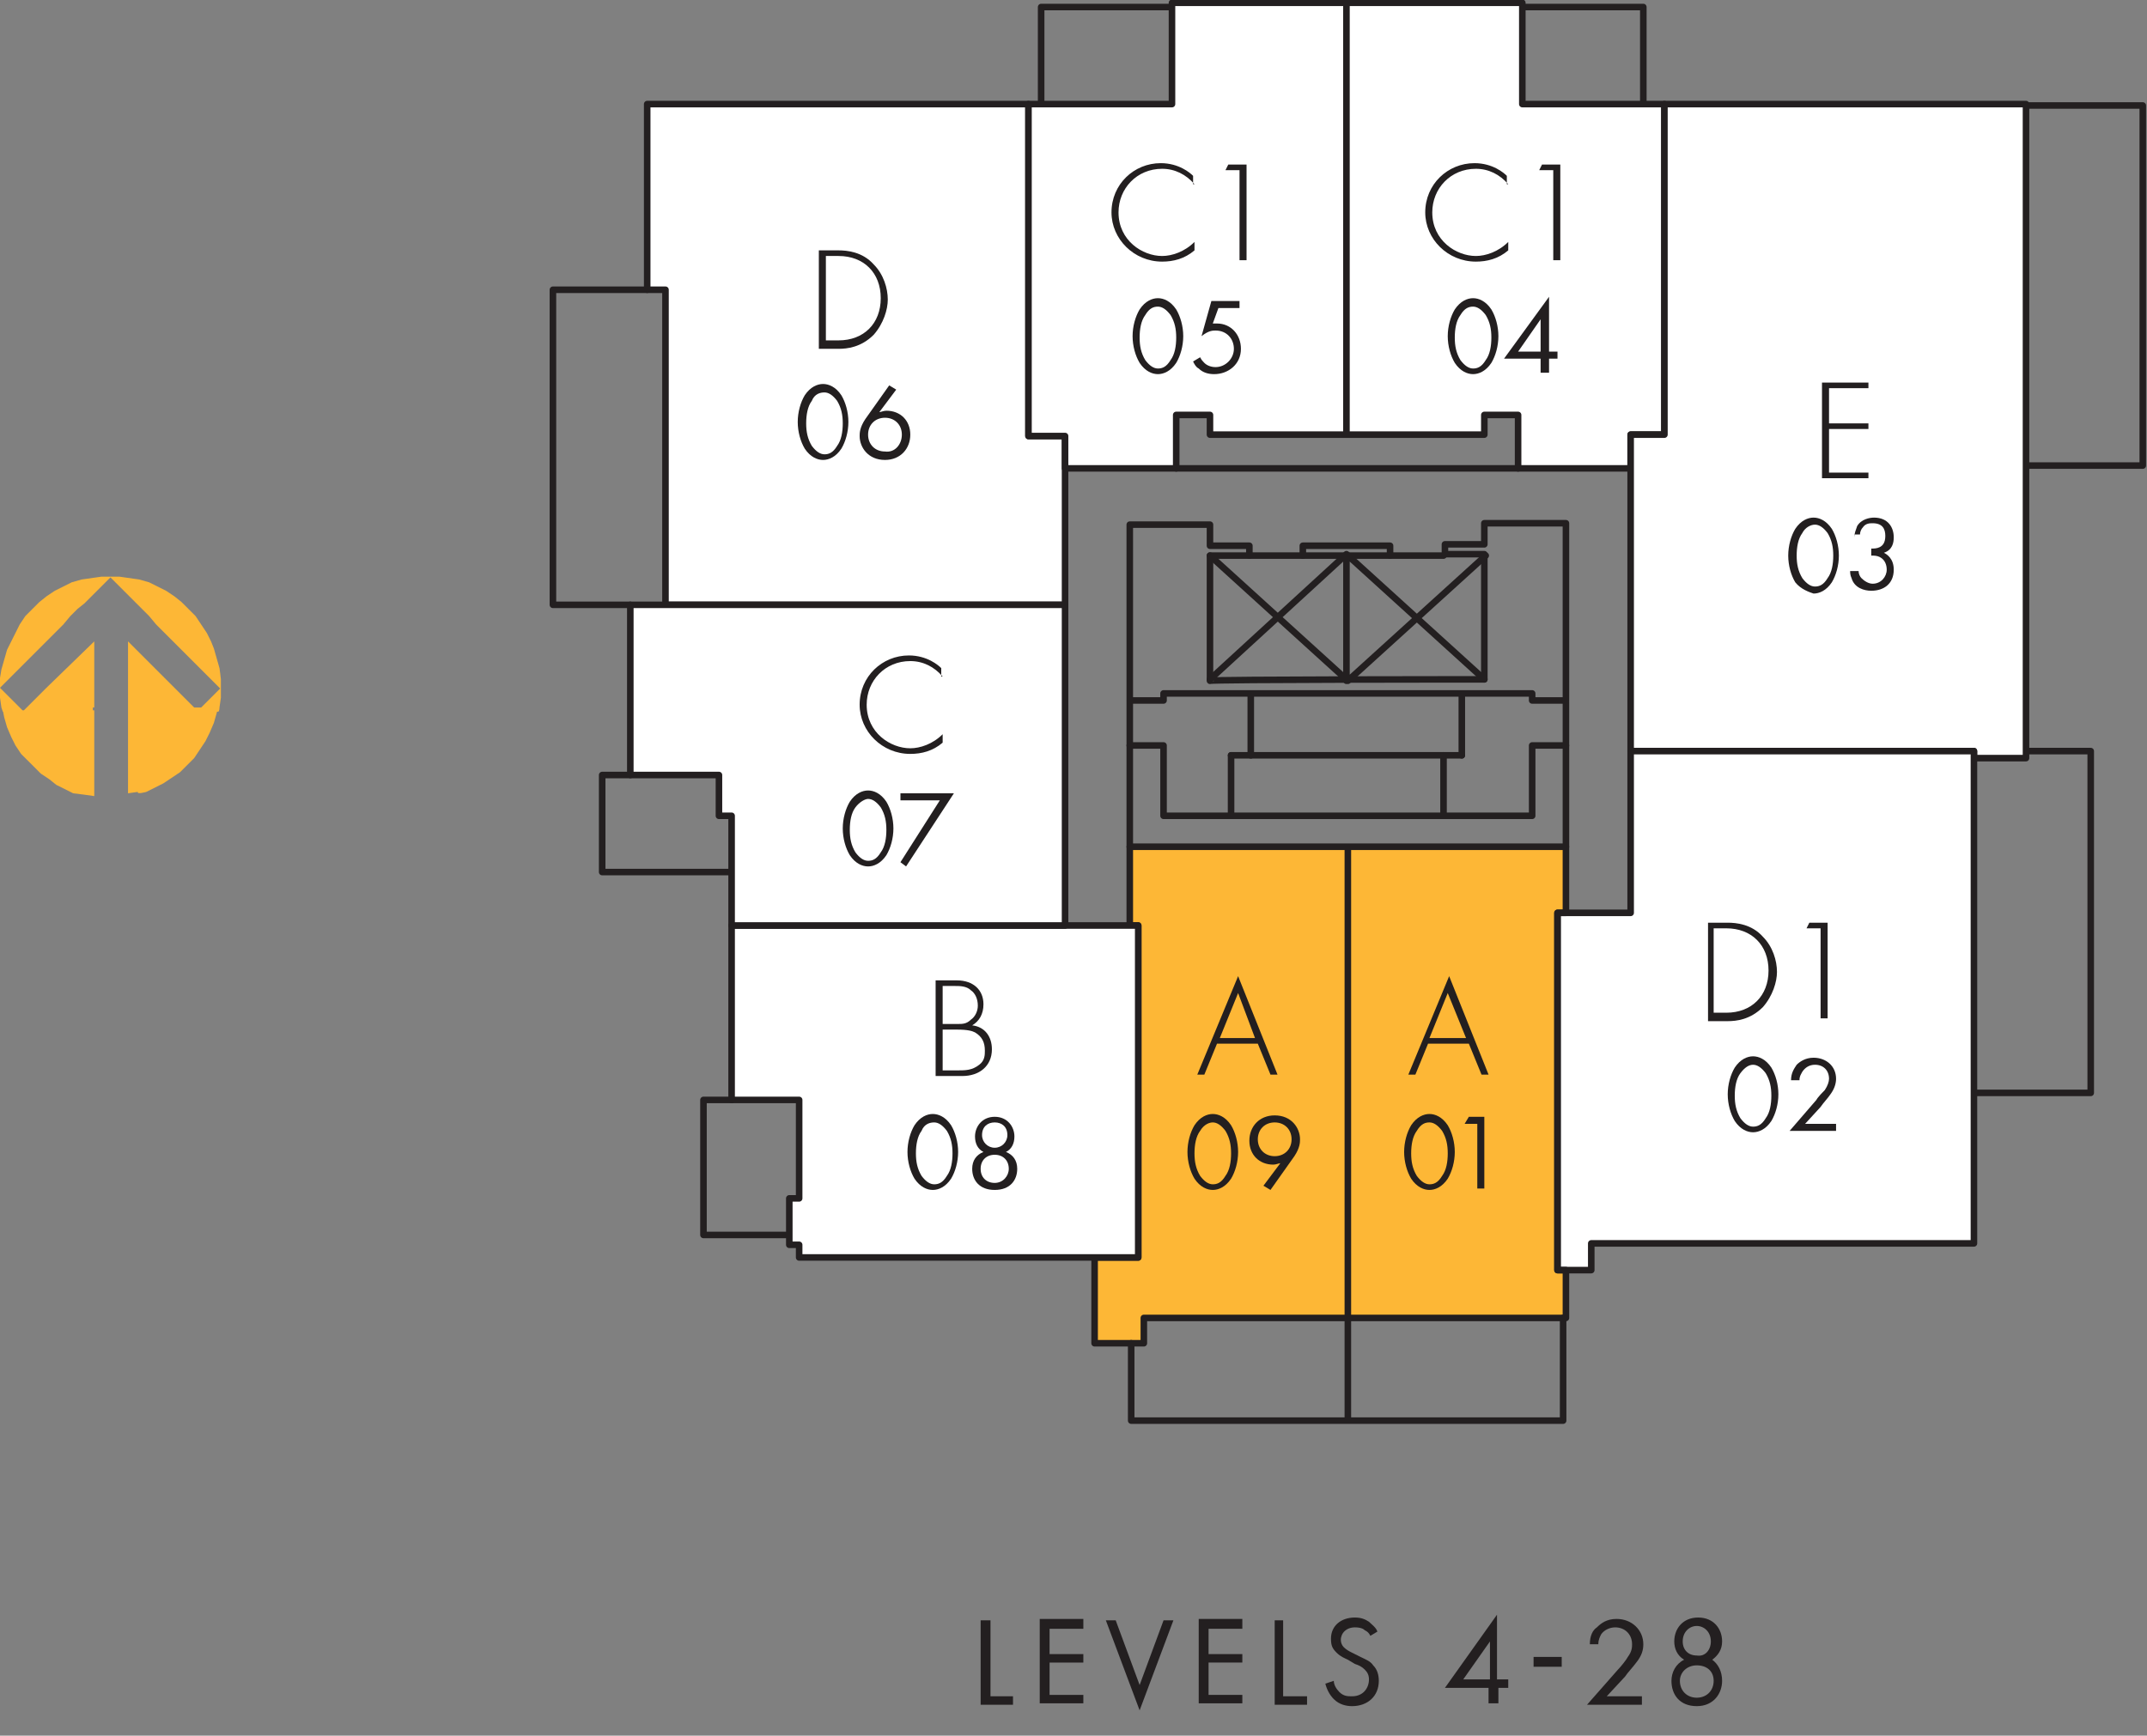 <?xml version="1.0" encoding="UTF-8"?> <svg xmlns="http://www.w3.org/2000/svg" xmlns:xlink="http://www.w3.org/1999/xlink" version="1.1" id="b" x="0px" y="0px" viewBox="0 0 152.6 123.4" style="enable-background:new 0 0 152.6 123.4;" xml:space="preserve"><rect x="0" y="0" width="152.6" height="123.4" fill="#808080" stroke="none"/> <style type="text/css"> .st0{enable-background:new ;} .st1{fill:#231F20;} .st2{fill:#FDB736;} .st3{fill:none;stroke:#939598;stroke-width:0.333;stroke-linecap:round;stroke-linejoin:round;} .st4{fill:none;stroke:#231F20;stroke-width:0.466;stroke-linecap:round;stroke-linejoin:round;} .st5{fill:#FFFFFF;} </style> <g id="c"> <g class="st0"> <path class="st1" d="M70.4,115.2v5.4H72v0.6h-2.3v-6H70.4z"></path> <path class="st1" d="M77,115.8h-2.4v1.8H77v0.6h-2.4v2.3H77v0.6h-3.1v-6H77V115.8z"></path> </g> <g class="st0"> <path class="st1" d="M79.3,115.2l1.7,4.6l1.7-4.6h0.7l-2.4,6.4l-2.4-6.4H79.3z"></path> <path class="st1" d="M88.3,115.8h-2.4v1.8h2.4v0.6h-2.4v2.3h2.4v0.6h-3.1v-6h3.1V115.8z"></path> </g> <g class="st0"> <path class="st1" d="M91.2,115.2v5.4h1.7v0.6h-2.3v-6H91.2z"></path> </g> <g class="st0"> <path class="st1" d="M97.4,116.3c-0.1-0.2-0.2-0.3-0.4-0.4c-0.1-0.1-0.3-0.2-0.7-0.2c-0.6,0-1,0.4-1,0.9c0,0.2,0.1,0.4,0.2,0.5 c0.2,0.2,0.4,0.3,0.6,0.4l0.6,0.3c0.4,0.2,0.7,0.3,0.9,0.6c0.3,0.3,0.4,0.7,0.4,1.1c0,1.1-0.8,1.8-1.9,1.8c-0.4,0-0.9-0.1-1.3-0.5 c-0.3-0.3-0.5-0.7-0.6-1.1l0.6-0.2c0,0.3,0.2,0.6,0.4,0.8c0.3,0.3,0.6,0.3,0.9,0.3c0.8,0,1.2-0.6,1.2-1.2c0-0.3-0.1-0.5-0.3-0.7 c-0.2-0.2-0.4-0.3-0.7-0.4l-0.5-0.3c-0.2-0.1-0.5-0.2-0.8-0.5c-0.3-0.3-0.4-0.5-0.4-1c0-0.9,0.7-1.5,1.7-1.5c0.4,0,0.7,0.1,1,0.3 c0.2,0.2,0.5,0.4,0.6,0.7L97.4,116.3z"></path> </g> <g class="st0"> <path class="st1" d="M106.5,119.4h0.7v0.6h-0.7v1.1h-0.7V120h-3.1l3.7-5.2V119.4z M105.9,119.4v-2.7l-1.9,2.7H105.9z"></path> </g> <g class="st0"> <path class="st1" d="M109,117.8h2v0.7h-2V117.8z"></path> </g> <g class="st0"> <path class="st1" d="M112.8,121.2l2.2-2.5c0.2-0.2,0.6-0.7,0.7-0.9c0.3-0.4,0.3-0.7,0.3-0.9c0-0.7-0.5-1.2-1.2-1.2 c-0.4,0-0.8,0.2-1,0.5c-0.1,0.2-0.2,0.4-0.2,0.7H113c0-0.6,0.2-1,0.5-1.2c0.3-0.3,0.7-0.6,1.4-0.6c1.1,0,1.9,0.8,1.9,1.8 c0,0.4-0.1,0.8-0.5,1.3c-0.3,0.4-0.6,0.7-0.8,1l-1.3,1.4h2.5v0.6H112.8z"></path> </g> <g class="st0"> <path class="st1" d="M122.4,119.5c0,0.9-0.6,1.8-1.8,1.8c-1.2,0-1.8-0.8-1.8-1.8c0-0.6,0.3-1.2,0.9-1.5c-0.5-0.3-0.7-0.8-0.7-1.3 c0-0.9,0.6-1.7,1.7-1.7c1.1,0,1.7,0.8,1.7,1.7c0,0.6-0.3,1-0.7,1.3C122.1,118.3,122.4,118.8,122.4,119.5z M121.8,119.5 c0-0.7-0.5-1.1-1.2-1.1c-0.7,0-1.2,0.5-1.2,1.1c0,0.7,0.5,1.2,1.2,1.2C121.3,120.7,121.8,120.2,121.8,119.5z M121.6,116.7 c0-0.7-0.5-1.1-1-1.1c-0.5,0-1,0.4-1,1.1c0,0.6,0.4,1,1,1C121.2,117.8,121.6,117.3,121.6,116.7z"></path> </g> <polygon class="st2" points="110.7,64.9 111.3,64.9 111.3,60.2 95.8,60.2 95.8,93.7 111.3,93.7 111.3,90.3 110.7,90.3 "></polygon> <polygon class="st2" points="95.8,60.2 80.3,60.2 80.3,65.8 80.9,65.8 80.9,89.4 77.8,89.4 77.8,95.5 81.3,95.5 81.3,93.7 95.8,93.7 "></polygon> <path class="st3" d="M110.7,64.9h0.6v-4.7H95.8v33.5h15.5v-3.4h-0.6V64.9z M95.8,60.2H80.3v5.6h0.6v23.6h-3.1v6.1h3.5v-1.8h14.5 C95.8,93.7,95.8,60.2,95.8,60.2z"></path> <path class="st4" d="M95.7,39.5v8.9 M80.3,49.9V53 M111.3,49.9V53 M98.8,39.5h3.8 M88.8,39.5h3.8 M102.6,53.7V58 M88.9,49.4v4.3 M87.5,58v-4.3 M103.9,49.4v4.3 M52,78.2h-2v9.6h6.1 M95.8,93.7v7.3 M111.1,93.7v7.3H80.4v-5.5 M140.3,77.7h8.3V53.4H144 M144,7.5 h8.3v25.6H144 M108.2,0.5h8.6v6.9 M83.3,0.5H74v6.9 M44.8,43h-5.5V20.6H46 M44.8,55.1h-2v6.9H52 M105.5,48.3l-9.8-8.9L86,48.3 M86,39.5l9.8,8.9l9.8-8.9"></path> <polygon class="st5" points="47.3,43 75.7,43 75.7,31 73.1,31 73.1,7.4 46,7.4 46,20.6 47.3,20.6 "></polygon> <polygon class="st4" points="47.3,43 75.7,43 75.7,31 73.1,31 73.1,7.4 46,7.4 46,20.6 47.3,20.6 "></polygon> <polygon class="st5" points="73.1,7.4 83.3,7.4 83.3,0.2 95.7,0.2 95.7,30.9 86,30.9 86,29.5 83.6,29.5 83.6,33.3 75.7,33.3 75.7,31 73.1,31 "></polygon> <polygon class="st4" points="73.1,7.4 83.3,7.4 83.3,0.2 95.7,0.2 95.7,30.9 86,30.9 86,29.5 83.6,29.5 83.6,33.3 75.7,33.3 75.7,31 73.1,31 "></polygon> <polygon class="st5" points="95.7,0.2 108.2,0.2 108.2,7.4 118.3,7.4 118.3,30.9 115.9,30.9 115.9,33.3 107.9,33.3 107.9,29.5 105.5,29.5 105.5,30.9 95.7,30.9 "></polygon> <polygon class="st4" points="95.7,0.2 108.2,0.2 108.2,7.4 118.3,7.4 118.3,30.9 115.9,30.9 115.9,33.3 107.9,33.3 107.9,29.5 105.5,29.5 105.5,30.9 95.7,30.9 "></polygon> <polygon class="st5" points="118.3,7.4 144,7.4 144,53.9 140.3,53.9 140.3,53.4 115.9,53.4 115.9,30.9 118.3,30.9 "></polygon> <polygon class="st4" points="118.3,7.4 144,7.4 144,53.9 140.3,53.9 140.3,53.4 115.9,53.4 115.9,30.9 118.3,30.9 "></polygon> <polygon class="st5" points="140.3,53.4 140.3,88.4 113.1,88.4 113.1,90.3 110.7,90.3 110.7,64.9 115.9,64.9 115.9,53.4 "></polygon> <polygon class="st4" points="140.3,53.4 140.3,88.4 113.1,88.4 113.1,90.3 110.7,90.3 110.7,64.9 115.9,64.9 115.9,53.4 "></polygon> <path class="st4" d="M80.9,89.4h-3.1v6.1h3.5v-1.8h14.5V60.2H80.3v5.6h0.6V89.4z M110.7,90.3h0.6v3.4H95.8V60.2h15.5v4.7h-0.6V90.3 z"></path> <polygon class="st5" points="80.9,89.4 56.8,89.4 56.8,88.5 56.1,88.5 56.1,85.2 56.8,85.2 56.8,78.2 52,78.2 52,65.8 80.9,65.8 "></polygon> <polygon class="st4" points="80.9,89.4 56.8,89.4 56.8,88.5 56.1,88.5 56.1,85.2 56.8,85.2 56.8,78.2 52,78.2 52,65.8 80.9,65.8 "></polygon> <polygon class="st5" points="52,65.8 52,58 51.1,58 51.1,55.1 44.8,55.1 44.8,43 75.7,43 75.7,65.8 "></polygon> <polygon class="st4" points="52,65.8 52,58 51.1,58 51.1,55.1 44.8,55.1 44.8,43 75.7,43 75.7,65.8 "></polygon> <path class="st4" d="M87.5,53.7h16.4 M83.6,33.3h24.3 M92.6,39.5h6.2v-0.7h-6.2V39.5z M105.5,48.3v-8.9h-2.8v-0.7h2.8v-1.5h5.8 v12.6h-2.4v-0.5H82.7v0.5h-2.4V37.3H86v1.5h2.8v0.7H86v8.9C86,48.3,105.5,48.3,105.5,48.3z M80.3,60.2V53h2.4v5h26.2v-5h2.4v7.2"></path> <path class="st2" d="M15.6,47.5l-0.2-0.7l-0.2-0.7L15,45.6L14.7,45l-0.4-0.6l-0.4-0.6l-0.5-0.5l-0.5-0.5l-0.5-0.4l-0.6-0.4 l-0.6-0.3l-0.6-0.3l-0.7-0.2l-0.7-0.1l-0.7-0.1l-0.7,0l0,0l0.4,0.4l0.3,0.3l0.7,0.7l0.4,0.4l0.5,0.5l0.5,0.5l0.5,0.6l0.6,0.6 l0.6,0.6l0.6,0.6l0.7,0.7l0.7,0.7l0.7,0.7l0.7,0.7l0-0.7C15.7,48.2,15.6,47.5,15.6,47.5z M1.4,47.5l3.1-3.1l0.5-0.6l0.5-0.5L6,42.9 l0.4-0.4l0.7-0.7l0.3-0.3L7.9,41l-0.7,0l-0.7,0.1l-0.7,0.1l-0.7,0.2l-0.6,0.3l-0.6,0.3l-0.6,0.4l-0.5,0.4l-0.5,0.5l-0.5,0.5 l-0.4,0.6L1.1,45l-0.3,0.6l-0.3,0.6l-0.2,0.7l-0.2,0.7L0,48.2l0,0.7l0.7-0.7C0.7,48.2,1.4,47.5,1.4,47.5z M6.7,50.3v-4.7l-3.4,3.3 l-1.4,1.4l-0.3,0.3h5V50.3z M1.4,50.3L0,48.9l0,0.7l0.1,0.7l0.1,0.3h1.5L1.4,50.3L1.4,50.3z M6.7,56.3v-5.8H0.2L0.3,51l0.2,0.7 l0.3,0.7l0.3,0.6l0.4,0.6L1.9,54l0.5,0.5L2.9,55l0.6,0.4L4,55.8l0.6,0.3l0.6,0.3L6,56.5l0.7,0.1C6.7,56.7,6.7,56.3,6.7,56.3z M15.6,50.3l0.1-0.7l0-0.7L15,49.6l-0.7,0.7l-0.3,0.3h1.5C15.6,50.6,15.6,50.3,15.6,50.3z M12.4,48.9l-3.3-3.3v5h5L12.4,48.9 L12.4,48.9z M10.4,56.3l0.6-0.3l0.6-0.3l0.6-0.4l0.6-0.4l0.5-0.5l0.5-0.5l0.4-0.6l0.4-0.6l0.3-0.6l0.3-0.7l0.2-0.7l0.1-0.4H9.1v6.1 l0.7-0.1C9.7,56.5,10.4,56.3,10.4,56.3z"></path> <g class="st0"> <path class="st1" d="M58.2,24.6v-6.8h1.4c0.6,0,1.7,0.1,2.5,1c0.7,0.7,1,1.7,1,2.5c0,0.7-0.3,1.7-1,2.5c-0.9,0.9-1.9,1-2.5,1H58.2 z M58.7,24.2h0.9c1.8,0,3-1.2,3-3c0-1.8-1.2-3-3-3h-0.9V24.2z"></path> </g> <g class="st0"> <path class="st1" d="M57.2,31.9c-0.3-0.5-0.5-1.2-0.5-1.9c0-0.7,0.2-1.4,0.5-1.9c0.4-0.6,0.9-0.8,1.3-0.8s0.9,0.2,1.3,0.8 c0.3,0.5,0.5,1.2,0.5,1.9c0,0.7-0.2,1.4-0.5,1.9c-0.4,0.6-0.9,0.8-1.3,0.8S57.6,32.5,57.2,31.9z M57.7,28.5 c-0.3,0.4-0.4,1-0.4,1.6s0.1,1.1,0.4,1.6c0.3,0.4,0.6,0.6,0.9,0.6c0.3,0,0.6-0.1,0.9-0.6c0.3-0.4,0.4-1,0.4-1.6s-0.1-1.1-0.4-1.6 c-0.3-0.4-0.6-0.6-0.9-0.6C58.3,27.9,57.9,28,57.7,28.5z"></path> <path class="st1" d="M63.7,27.7l-1.2,1.6c0.1,0,0.3-0.1,0.5-0.1c1,0,1.7,0.7,1.7,1.7c0,1-0.7,1.8-1.8,1.8c-1.2,0-1.8-0.9-1.8-1.7 c0-0.2,0-0.6,0.4-1.2l1.7-2.4L63.7,27.7z M64.1,30.9c0-0.7-0.5-1.2-1.2-1.2c-0.7,0-1.2,0.5-1.2,1.2c0,0.7,0.5,1.2,1.2,1.2 C63.6,32.2,64.1,31.6,64.1,30.9z"></path> </g> <g class="st0"> <path class="st1" d="M132.8,27.6H130v2.5h2.8v0.4H130v3.1h2.8V34h-3.3v-6.8h3.3V27.6z"></path> </g> <g class="st0"> <path class="st1" d="M127.6,41.4c-0.3-0.5-0.5-1.2-0.5-1.9c0-0.7,0.2-1.4,0.5-1.9c0.4-0.6,0.9-0.8,1.3-0.8c0.4,0,0.9,0.2,1.3,0.8 c0.3,0.5,0.5,1.2,0.5,1.9c0,0.7-0.2,1.4-0.5,1.9c-0.4,0.6-0.9,0.8-1.3,0.8C128.6,42.1,128,41.9,127.6,41.4z M128.1,37.9 c-0.3,0.4-0.4,1-0.4,1.6s0.1,1.1,0.4,1.6c0.3,0.4,0.6,0.6,0.9,0.6s0.6-0.1,0.9-0.6c0.3-0.4,0.4-1,0.4-1.6s-0.1-1.1-0.4-1.6 c-0.3-0.4-0.6-0.6-0.9-0.6S128.3,37.5,128.1,37.9z"></path> <path class="st1" d="M131.8,38.2c0-0.3,0.1-0.5,0.2-0.8c0.3-0.5,0.9-0.6,1.2-0.6c1,0,1.4,0.7,1.4,1.4c0,0.4-0.1,0.9-0.7,1.1 c0.2,0.1,0.7,0.4,0.7,1.2c0,1-0.7,1.5-1.6,1.5c-0.5,0-1.2-0.2-1.4-0.9c-0.1-0.2-0.1-0.4-0.1-0.5h0.6c0,0.2,0.1,0.4,0.2,0.5 c0.2,0.2,0.5,0.4,0.8,0.4c0.6,0,1-0.5,1-1c0-0.3-0.1-0.7-0.5-0.9c-0.2-0.1-0.4-0.1-0.6-0.1v-0.5c0.2,0,0.4,0,0.6-0.1 c0.2-0.1,0.4-0.3,0.4-0.8c0-0.5-0.2-0.9-0.9-0.9c-0.2,0-0.5,0-0.7,0.3c-0.1,0.1-0.2,0.3-0.2,0.5H131.8z"></path> </g> <g class="st0"> <path class="st1" d="M121.4,72.4v-6.8h1.4c0.6,0,1.7,0.1,2.5,1c0.7,0.7,1,1.7,1,2.5c0,0.7-0.3,1.7-1,2.5c-0.9,0.9-1.9,1-2.5,1 H121.4z M121.8,72h0.9c1.8,0,3-1.2,3-3c0-1.8-1.2-3-3-3h-0.9V72z"></path> <path class="st1" d="M129.5,66h-1.1l0.2-0.4h1.3v6.8h-0.5V66z"></path> </g> <g class="st0"> <path class="st1" d="M123.3,79.7c-0.3-0.5-0.5-1.2-0.5-1.9c0-0.7,0.2-1.4,0.5-1.9c0.4-0.6,0.9-0.8,1.3-0.8c0.4,0,0.9,0.2,1.3,0.8 c0.3,0.5,0.5,1.2,0.5,1.9c0,0.7-0.2,1.4-0.5,1.9c-0.4,0.6-0.9,0.8-1.3,0.8C124.2,80.5,123.7,80.3,123.3,79.7z M123.7,76.3 c-0.3,0.4-0.4,1-0.4,1.6s0.1,1.1,0.4,1.6c0.3,0.4,0.6,0.6,0.9,0.6s0.6-0.1,0.9-0.6c0.3-0.4,0.4-1,0.4-1.6s-0.1-1.1-0.4-1.6 c-0.3-0.4-0.6-0.6-0.9-0.6S124,75.9,123.7,76.3z"></path> <path class="st1" d="M127.2,80.4l1.9-2.2c0.1-0.2,0.5-0.6,0.6-0.7c0.2-0.3,0.3-0.6,0.3-0.8c0-0.6-0.4-1-1-1 c-0.4,0-0.7,0.2-0.9,0.5c-0.1,0.2-0.2,0.3-0.2,0.6h-0.6c0-0.5,0.2-0.8,0.4-1.1c0.2-0.2,0.6-0.5,1.2-0.5c0.9,0,1.6,0.6,1.6,1.5 c0,0.3-0.1,0.7-0.4,1.1c-0.2,0.3-0.5,0.6-0.7,0.9l-1.1,1.2h2.2v0.5H127.2z"></path> </g> <g class="st0"> <path class="st1" d="M104.4,74.2h-2.9l-0.9,2.2h-0.5l2.9-7l2.8,7h-0.5L104.4,74.2z M104.2,73.8l-1.3-3.2l-1.3,3.2H104.2z"></path> </g> <g class="st0"> <path class="st1" d="M100.3,83.8c-0.3-0.5-0.5-1.2-0.5-1.9c0-0.7,0.2-1.4,0.5-1.9c0.4-0.6,0.9-0.8,1.3-0.8c0.4,0,0.9,0.2,1.3,0.8 c0.3,0.5,0.5,1.2,0.5,1.9c0,0.7-0.2,1.4-0.5,1.9c-0.4,0.6-0.9,0.8-1.3,0.8C101.2,84.6,100.7,84.4,100.3,83.8z M100.7,80.4 c-0.3,0.4-0.4,1-0.4,1.6s0.1,1.1,0.4,1.6c0.3,0.4,0.6,0.6,0.9,0.6c0.3,0,0.6-0.1,0.9-0.6c0.3-0.4,0.4-1,0.4-1.6s-0.1-1.1-0.4-1.6 c-0.3-0.4-0.6-0.6-0.9-0.6C101.3,79.8,101,79.9,100.7,80.4z"></path> </g> <g class="st0"> <path class="st1" d="M105,79.9h-0.9l0.3-0.5h1.1v5.1H105V79.9z"></path> </g> <g class="st0"> <path class="st1" d="M89.4,74.2h-2.9l-0.9,2.2h-0.5l2.9-7l2.8,7h-0.5L89.4,74.2z M89.2,73.8L88,70.6l-1.3,3.2H89.2z"></path> </g> <g class="st0"> <path class="st1" d="M84.9,83.8c-0.3-0.5-0.5-1.2-0.5-1.9c0-0.7,0.2-1.4,0.5-1.9c0.4-0.6,0.9-0.8,1.3-0.8c0.4,0,0.9,0.2,1.3,0.8 c0.3,0.5,0.5,1.2,0.5,1.9c0,0.7-0.2,1.4-0.5,1.9c-0.4,0.6-0.9,0.8-1.3,0.8C85.8,84.6,85.3,84.4,84.9,83.8z M85.3,80.4 c-0.3,0.4-0.4,1-0.4,1.6s0.1,1.1,0.4,1.6c0.3,0.4,0.6,0.6,0.9,0.6c0.3,0,0.6-0.1,0.9-0.6c0.3-0.4,0.4-1,0.4-1.6s-0.1-1.1-0.4-1.6 c-0.3-0.4-0.6-0.6-0.9-0.6C86,79.8,85.6,79.9,85.3,80.4z"></path> <path class="st1" d="M89.8,84.3l1.2-1.6c-0.1,0-0.3,0.1-0.5,0.1c-1,0-1.7-0.7-1.7-1.7c0-1,0.7-1.8,1.8-1.8c1.2,0,1.8,0.9,1.8,1.7 c0,0.2,0,0.6-0.4,1.2l-1.7,2.4L89.8,84.3z M89.4,81c0,0.7,0.5,1.2,1.2,1.2c0.7,0,1.2-0.5,1.2-1.2c0-0.7-0.5-1.2-1.2-1.2 C89.9,79.8,89.4,80.3,89.4,81z"></path> </g> <g class="st0"> <path class="st1" d="M66.5,69.7H68c1.2,0,1.9,0.7,1.9,1.7c0,0.7-0.3,1.2-0.8,1.5c0.9,0.1,1.4,0.8,1.4,1.7c0,1.2-0.9,1.9-2.1,1.9 h-1.9V69.7z M67,72.8h1.1c0.3,0,0.6,0,0.9-0.3c0.3-0.2,0.5-0.6,0.5-1c0-0.5-0.2-0.9-0.5-1.1c-0.3-0.3-0.8-0.3-1.1-0.3H67V72.8z M67,76.1h1.1c0.5,0,1,0,1.5-0.4c0.4-0.3,0.4-0.7,0.4-1c0-0.6-0.2-1-0.7-1.3c-0.2-0.1-0.5-0.2-1.3-0.2H67V76.1z"></path> </g> <g class="st0"> <path class="st1" d="M65,83.8c-0.3-0.5-0.5-1.2-0.5-1.9c0-0.7,0.2-1.4,0.5-1.9c0.4-0.6,0.9-0.8,1.3-0.8s0.9,0.2,1.3,0.8 c0.3,0.5,0.5,1.2,0.5,1.9c0,0.7-0.2,1.4-0.5,1.9c-0.4,0.6-0.9,0.8-1.3,0.8S65.4,84.4,65,83.8z M65.5,80.4c-0.3,0.4-0.4,1-0.4,1.6 s0.1,1.1,0.4,1.6c0.3,0.4,0.6,0.6,0.9,0.6c0.3,0,0.6-0.1,0.9-0.6c0.3-0.4,0.4-1,0.4-1.6s-0.1-1.1-0.4-1.6 c-0.3-0.4-0.6-0.6-0.9-0.6C66.1,79.8,65.7,79.9,65.5,80.4z"></path> <path class="st1" d="M72.3,83.1c0,0.8-0.5,1.5-1.6,1.5s-1.6-0.7-1.6-1.5c0-0.6,0.3-1,0.8-1.2c-0.4-0.2-0.6-0.6-0.6-1.1 c0-0.7,0.5-1.4,1.4-1.4s1.4,0.7,1.4,1.4c0,0.5-0.2,0.9-0.6,1.1C72,82.1,72.3,82.5,72.3,83.1z M71.7,83.1c0-0.6-0.4-1-1-1 s-1,0.4-1,1c0,0.6,0.4,1,1,1S71.7,83.6,71.7,83.1z M71.6,80.7c0-0.6-0.4-0.9-0.9-0.9s-0.9,0.3-0.9,0.9c0,0.5,0.4,0.9,0.9,0.9 S71.6,81.2,71.6,80.7z"></path> </g> <g class="st0"> <path class="st1" d="M67,48.1c-0.6-0.7-1.4-1.1-2.3-1.1c-1.8,0-3.1,1.4-3.1,3.1c0,2,1.7,3.1,3.1,3.1c0.7,0,1.6-0.3,2.3-1v0.6 c-0.7,0.6-1.5,0.8-2.3,0.8c-2,0-3.6-1.6-3.6-3.5c0-2,1.6-3.5,3.5-3.5c1.3,0,2.1,0.7,2.3,0.9V48.1z"></path> </g> <g class="st0"> <path class="st1" d="M60.4,60.8c-0.3-0.5-0.5-1.2-0.5-1.9c0-0.7,0.2-1.4,0.5-1.9c0.4-0.6,0.9-0.8,1.3-0.8s0.9,0.2,1.3,0.8 c0.3,0.5,0.5,1.2,0.5,1.9c0,0.7-0.2,1.4-0.5,1.9c-0.4,0.6-0.9,0.8-1.3,0.8S60.8,61.4,60.4,60.8z M60.8,57.4 c-0.3,0.4-0.4,1-0.4,1.6s0.1,1.1,0.4,1.6c0.3,0.4,0.6,0.6,0.9,0.6c0.3,0,0.6-0.1,0.9-0.6c0.3-0.4,0.4-1,0.4-1.6s-0.1-1.1-0.4-1.6 c-0.3-0.4-0.6-0.6-0.9-0.6C61.5,56.8,61.1,57,60.8,57.4z"></path> </g> <g class="st0"> <path class="st1" d="M66.8,56.9H64v-0.5h3.8l-3.4,5.2l-0.4-0.3L66.8,56.9z"></path> </g> <g class="st0"> <path class="st1" d="M84.9,13.1c-0.6-0.7-1.4-1.1-2.3-1.1c-1.8,0-3.1,1.4-3.1,3.1c0,2,1.7,3.1,3.1,3.1c0.7,0,1.6-0.3,2.3-1v0.6 c-0.7,0.6-1.5,0.8-2.3,0.8c-2,0-3.6-1.6-3.6-3.5c0-2,1.6-3.5,3.5-3.5c1.3,0,2.1,0.7,2.3,0.9V13.1z"></path> <path class="st1" d="M88.2,12.1h-1.1l0.2-0.4h1.3v6.8h-0.5V12.1z"></path> </g> <g class="st0"> <path class="st1" d="M81,25.8c-0.3-0.5-0.5-1.2-0.5-1.9c0-0.7,0.2-1.4,0.5-1.9c0.4-0.6,0.9-0.8,1.3-0.8c0.4,0,0.9,0.2,1.3,0.8 c0.3,0.5,0.5,1.2,0.5,1.9c0,0.7-0.2,1.4-0.5,1.9c-0.4,0.6-0.9,0.8-1.3,0.8C81.9,26.6,81.4,26.4,81,25.8z M81.4,22.4 c-0.3,0.4-0.4,1-0.4,1.6s0.1,1.1,0.4,1.6c0.3,0.4,0.6,0.6,0.9,0.6s0.6-0.1,0.9-0.6c0.3-0.4,0.4-1,0.4-1.6s-0.1-1.1-0.4-1.6 c-0.3-0.4-0.6-0.6-0.9-0.6S81.7,21.9,81.4,22.4z"></path> <path class="st1" d="M88.2,21.9h-1.6L86.2,23c0.1,0,0.2,0,0.3,0c1,0,1.7,0.8,1.7,1.8c0,1.1-0.9,1.8-1.9,1.8 c-0.4,0-0.8-0.1-1.1-0.4c-0.2-0.1-0.3-0.3-0.4-0.5l0.5-0.3c0.1,0.2,0.2,0.3,0.3,0.4c0.2,0.2,0.5,0.3,0.8,0.3 c0.7,0,1.3-0.6,1.3-1.3c0-0.7-0.5-1.3-1.3-1.3c-0.2,0-0.5,0-1,0.4l0.7-2.5h2V21.9z"></path> </g> <g class="st0"> <path class="st1" d="M107.2,13.1c-0.6-0.7-1.4-1.1-2.3-1.1c-1.8,0-3.1,1.4-3.1,3.1c0,2,1.7,3.1,3.1,3.1c0.7,0,1.6-0.3,2.3-1v0.6 c-0.7,0.6-1.5,0.8-2.3,0.8c-2,0-3.6-1.6-3.6-3.5c0-2,1.6-3.5,3.5-3.5c1.3,0,2.1,0.7,2.3,0.9V13.1z"></path> <path class="st1" d="M110.5,12.1h-1.1l0.2-0.4h1.3v6.8h-0.5V12.1z"></path> </g> <g class="st0"> <path class="st1" d="M103.4,25.8c-0.3-0.5-0.5-1.2-0.5-1.9c0-0.7,0.2-1.4,0.5-1.9c0.4-0.6,0.9-0.8,1.3-0.8c0.4,0,0.9,0.2,1.3,0.8 c0.3,0.5,0.5,1.2,0.5,1.9c0,0.7-0.2,1.4-0.5,1.9c-0.4,0.6-0.9,0.8-1.3,0.8C104.3,26.6,103.8,26.4,103.4,25.8z M103.8,22.4 c-0.3,0.4-0.4,1-0.4,1.6s0.1,1.1,0.4,1.6c0.3,0.4,0.6,0.6,0.9,0.6s0.6-0.1,0.9-0.6c0.3-0.4,0.4-1,0.4-1.6s-0.1-1.1-0.4-1.6 c-0.3-0.4-0.6-0.6-0.9-0.6S104.1,21.9,103.8,22.4z"></path> </g> <g class="st0"> <path class="st1" d="M110.1,25h0.6v0.5h-0.6v1h-0.6v-1h-2.6l3.2-4.4V25z M109.5,25v-2.3l-1.6,2.3H109.5z"></path> </g> </g> </svg> 